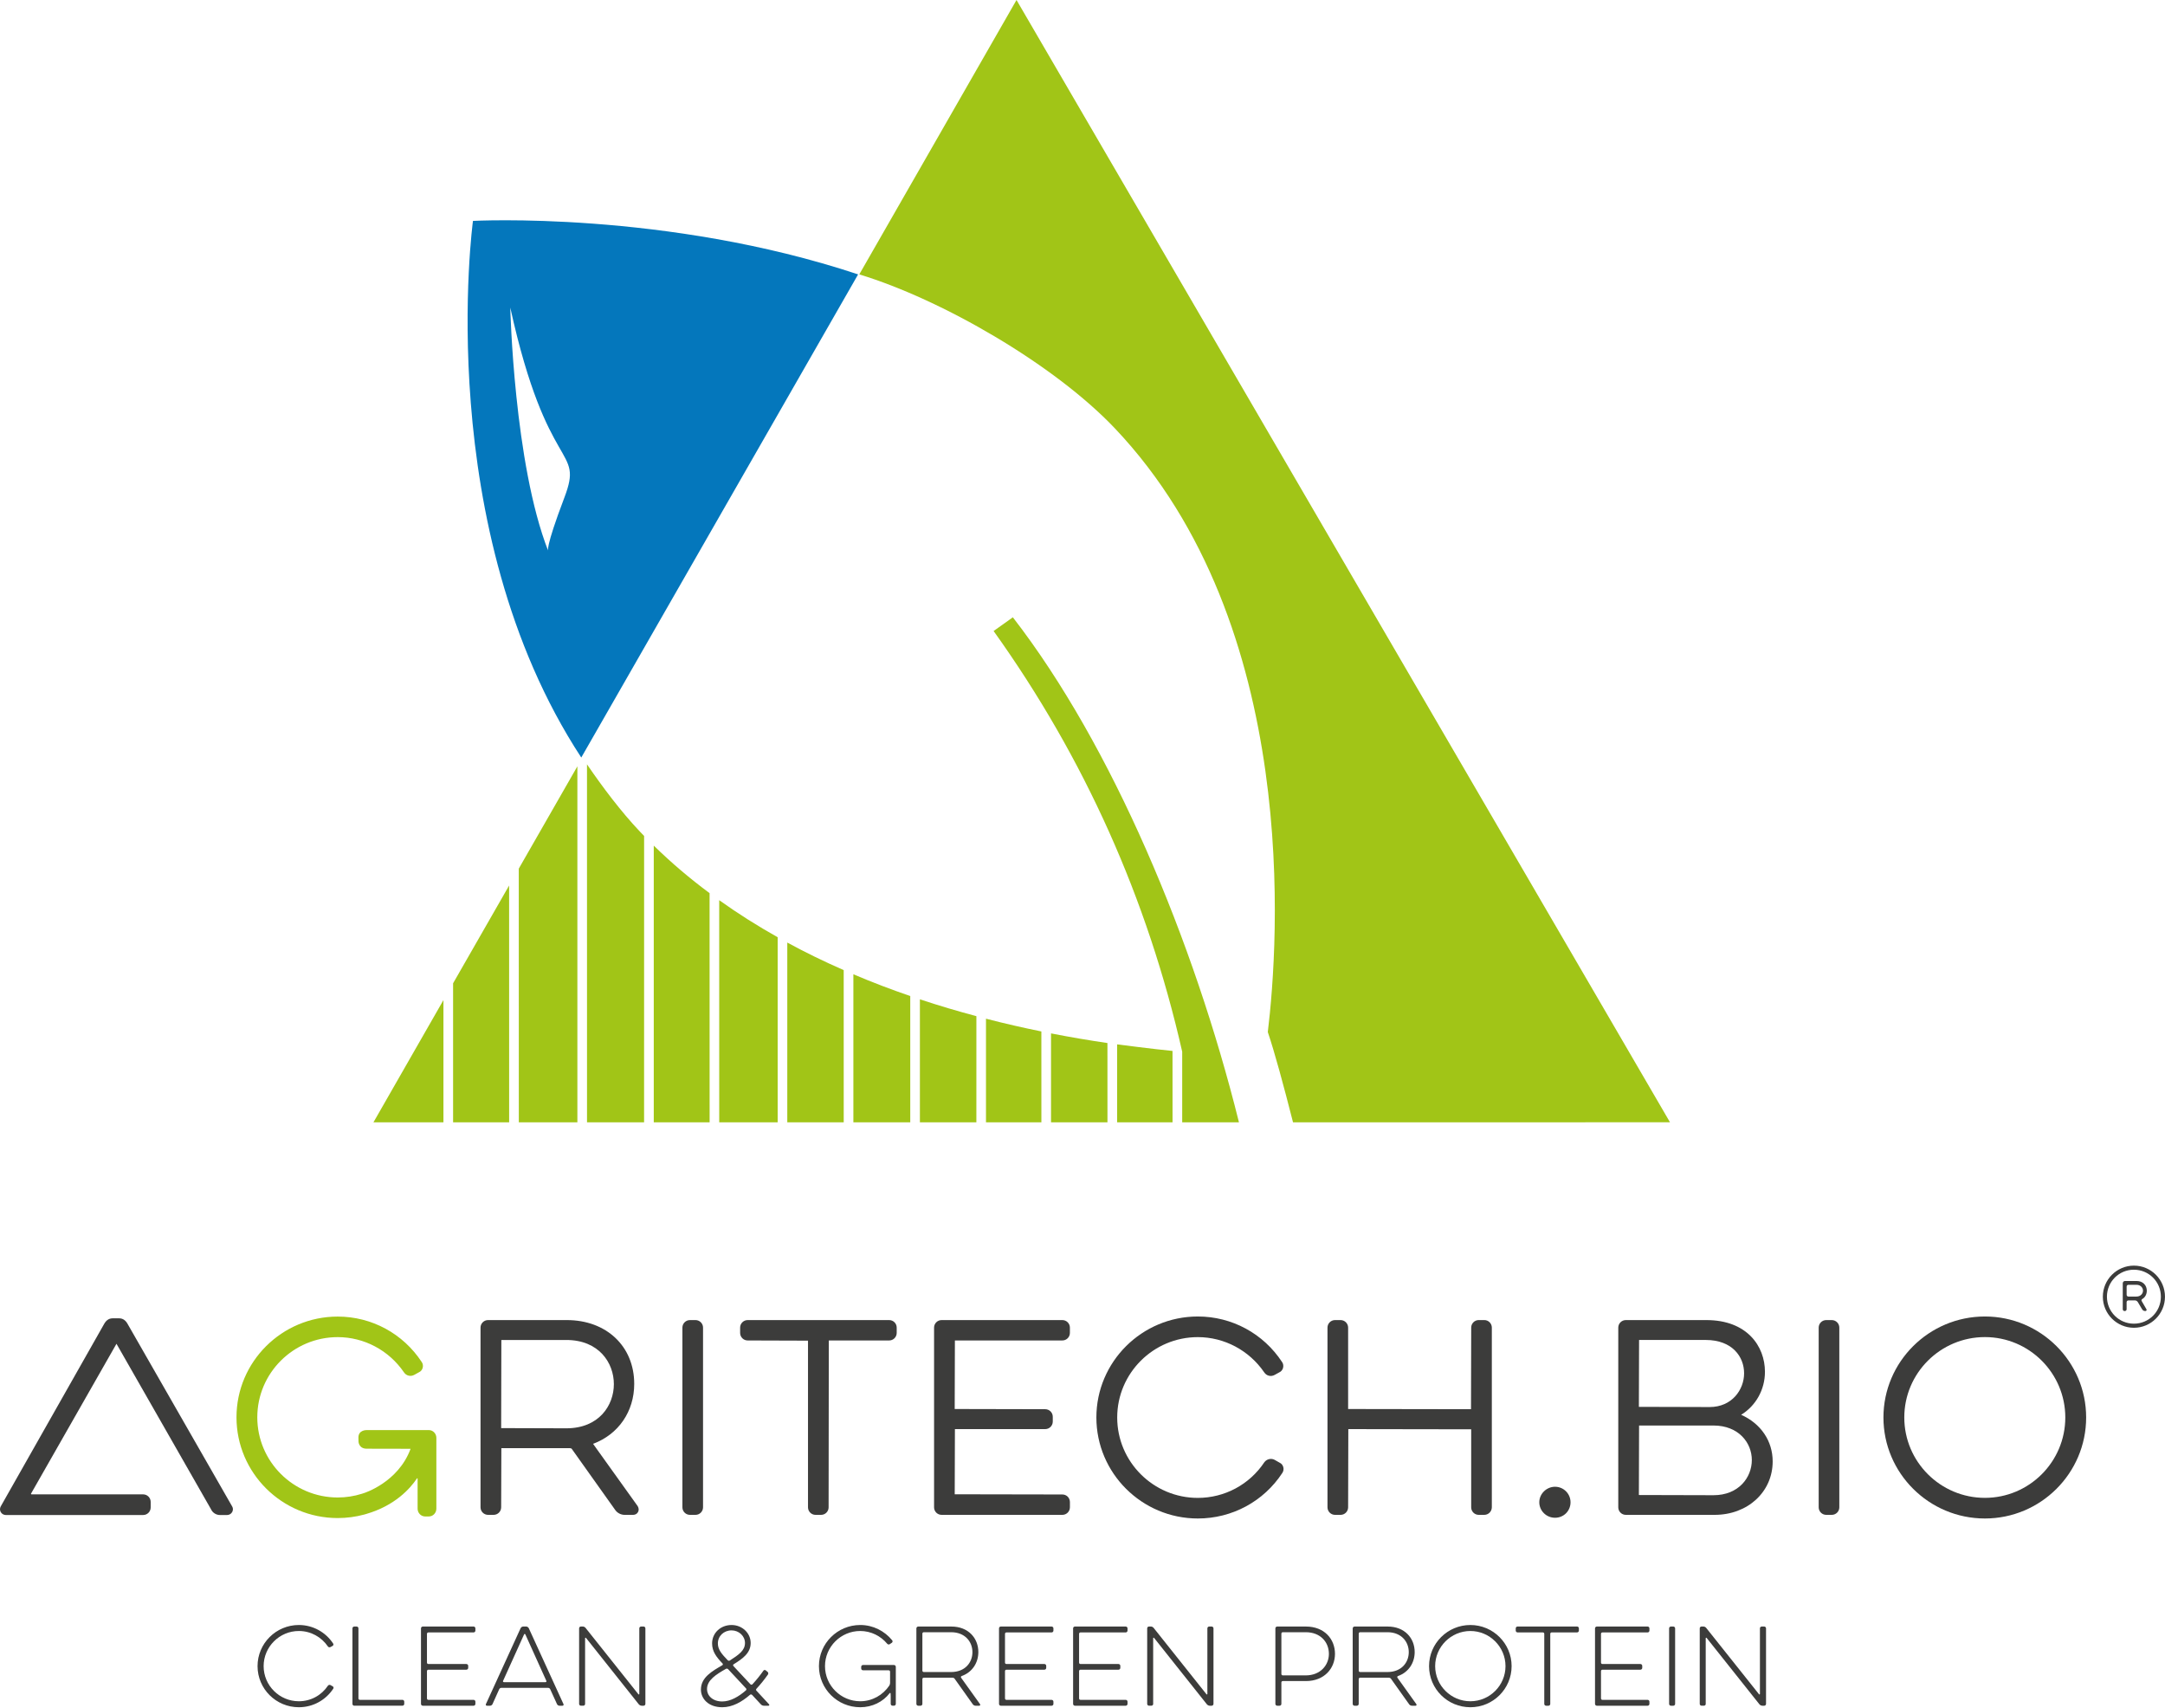 <?xml version="1.0" encoding="utf-8"?>
<svg version="1.1" xmlns="http://www.w3.org/2000/svg" xmlns:xlink="http://www.w3.org/1999/xlink" x="0px" y="0px" viewBox="0 0 1000 789" style="enable-background:new 0 0 1000 789;" xml:space="preserve">
	<style type="text/css">
		.gray { fill: #3c3c3b; }
		.green { fill: #a1c517; }
		.blue { fill: #0477bc; }
	</style>
	<g id="svgLogo">
		<g class="Subline">
			<path class="gray" d="M151.46,778.51c0.28-0.38,0.8-0.52,1.22-0.28l0.98,0.56c0.42,0.19,0.52,0.75,0.28,1.08c-3.38,5.16-9.24,8.58-15.9,8.58c-10.55,0-19.08-8.49-19.08-18.99c0-10.46,8.53-18.99,19.08-18.99c6.61,0,12.48,3.42,15.85,8.58c0.23,0.33,0.14,0.89-0.28,1.08l-0.94,0.52c-0.42,0.23-0.94,0.14-1.22-0.28c-2.95-4.31-7.83-7.13-13.41-7.13c-8.96,0-16.27,7.31-16.27,16.22c0,8.96,7.32,16.23,16.27,16.23C143.63,785.69,148.55,782.87,151.46,778.51z"/>
			<path class="gray" d="M163.64,787.75c-0.47,0-0.85-0.38-0.85-0.84v-34.89c0-0.47,0.38-0.84,0.85-0.84h1.08c0.47,0,0.84,0.37,0.84,0.84v32.35c0,0.38,0.28,0.66,0.66,0.66h19.65c0.47,0,0.85,0.38,0.85,0.84v1.03c0,0.47-0.38,0.84-0.85,0.84H163.64z"/>
			<path class="gray" d="M195.29,787.75c-0.47,0-0.84-0.38-0.84-0.84v-34.89c0-0.47,0.37-0.84,0.84-0.84h23.45c0.47,0,0.84,0.37,0.84,0.84v1.03c0,0.47-0.37,0.85-0.84,0.85h-20.87c-0.37,0-0.66,0.28-0.66,0.66v13.27c0,0.38,0.28,0.66,0.66,0.66h17.54c0.47,0,0.85,0.38,0.85,0.84v0.94c0,0.47-0.38,0.84-0.85,0.84h-17.54c-0.37,0-0.66,0.28-0.66,0.66v12.61c0,0.38,0.28,0.66,0.66,0.66h20.87c0.47,0,0.84,0.38,0.84,0.84v1.03c0,0.47-0.37,0.84-0.84,0.84H195.29z"/>
			<path class="gray" d="M240.48,751.92c0.23-0.42,0.7-0.75,1.22-0.75h1.31c0.52,0,0.98,0.33,1.22,0.75L260.27,787c0.19,0.33-0.05,0.75-0.47,0.75h-1.36c-0.52,0-0.98-0.33-1.17-0.75l-3.14-6.89c-0.19-0.38-0.56-0.61-0.94-0.61h-21.66c-0.38,0-0.75,0.23-0.94,0.61l-3.1,6.89c-0.19,0.42-0.66,0.75-1.17,0.75h-1.41c-0.42,0-0.66-0.42-0.47-0.75L240.48,751.92z M242.64,754.78c-0.14-0.24-0.42-0.24-0.56,0l-9.71,21.48c-0.14,0.28,0.05,0.61,0.38,0.61h19.22c0.33,0,0.52-0.33,0.38-0.61L242.64,754.78z"/>
			<path class="gray" d="M270.26,786.9c0,0.47-0.38,0.84-0.85,0.84h-1.08c-0.47,0-0.84-0.38-0.84-0.84v-34.89c0-0.47,0.37-0.84,0.84-0.84h0.8c0.52,0,1.03,0.23,1.36,0.66l24.38,30.62c0.14,0.19,0.42,0.1,0.42-0.14v-30.29c0-0.47,0.37-0.84,0.84-0.84h1.13c0.47,0,0.84,0.37,0.84,0.84v34.89c0,0.47-0.37,0.84-0.84,0.84h-0.85c-0.52,0-1.03-0.28-1.36-0.66l-24.38-30.66c-0.14-0.19-0.42-0.1-0.42,0.14V786.9z"/>
			<path class="gray" d="M355.26,787.14c0.19,0.23,0.04,0.61-0.28,0.61h-2.11c-0.52,0-1.08-0.23-1.41-0.61l-4.08-4.41c-0.28-0.23-0.7-0.28-0.94-0.05c-3.8,3.33-8.16,5.77-12.85,5.77c-6.42,0-9.84-3.99-9.84-8.16c0-5.67,5.25-8.53,9.89-11.25c0.28-0.14,0.33-0.56,0.1-0.8c-2.81-2.91-4.83-5.53-4.83-9.24c0-4.88,3.94-8.53,9-8.53c4.92,0,8.82,3.75,8.82,8.3c0,4.69-3.75,7.27-7.88,9.85c-0.28,0.14-0.33,0.56-0.09,0.8l7.88,8.44c0.23,0.23,0.66,0.23,0.89,0c1.92-2.06,3.66-4.27,5.07-6.28c0.23-0.38,0.8-0.47,1.13-0.14l0.8,0.66c0.37,0.28,0.42,0.85,0.19,1.22c-1.5,2.11-3.28,4.41-5.3,6.57c-0.28,0.28-0.28,0.7,0,0.94L355.26,787.14z M333.59,785.78c3.75,0,7.55-2.16,10.92-5.11c0.28-0.23,0.33-0.66,0.1-0.89l-8.3-8.91c-0.28-0.28-0.7-0.33-1.03-0.14c-4.59,2.63-8.72,5.21-8.72,9.38C326.56,783.01,329.09,785.78,333.59,785.78z M331.58,759c0,2.81,1.78,4.88,4.55,7.74c0.28,0.28,0.7,0.33,1.03,0.09c4.12-2.67,6.94-4.59,6.94-8.06c0-3.19-2.77-5.82-6.19-5.82C334.34,752.95,331.58,755.54,331.58,759z"/>
			<path class="gray" d="M398.62,771.38c-0.47,0-0.84-0.38-0.84-0.84v-0.75c0-0.47,0.37-0.85,0.84-0.85h14.3c0.47,0,0.85,0.38,0.85,0.85v17.11c0,0.47-0.38,0.84-0.85,0.84h-0.66c-0.47,0-0.85-0.38-0.85-0.84v-3.66c0-0.28-0.05-0.84-0.05-1.13l-0.04-0.09c0-0.19-0.24-0.28-0.38-0.09c-3.05,4.03-8.07,6.52-13.6,6.52c-10.55,0-19.08-8.49-19.08-18.99c0-10.46,8.53-18.99,19.08-18.99c5.96,0,11.25,2.77,14.77,7.08c0.28,0.33,0.19,0.89-0.19,1.13l-0.89,0.61c-0.38,0.28-0.89,0.23-1.22-0.14c-3-3.61-7.5-5.91-12.48-5.91c-8.96,0-16.27,7.31-16.27,16.22c0,8.96,7.32,16.23,16.27,16.23c5.58,0,10.5-2.86,13.46-7.27c0.19-0.33,0.33-0.8,0.33-1.17v-5.2c0-0.38-0.28-0.66-0.66-0.66H398.62z"/>
			<path class="gray" d="M423.28,752.02c0-0.47,0.38-0.84,0.85-0.84h15.29c7.92,0,12.47,5.44,12.47,11.77c0,4.97-2.77,9.33-7.74,11.11c-0.28,0.1-0.42,0.47-0.23,0.75l8.77,12.24c0.19,0.33,0,0.7-0.38,0.7h-1.69c-0.52,0-1.03-0.28-1.31-0.7l-8.44-11.86c-0.23-0.24-0.47-0.38-0.85-0.38c-0.19,0-0.42,0-0.61,0H426.7c-0.38,0-0.66,0.28-0.66,0.66v11.44c0,0.47-0.37,0.84-0.84,0.84h-1.08c-0.47,0-0.85-0.38-0.85-0.84V752.02z M439.31,753.8H426.7c-0.38,0-0.66,0.28-0.66,0.66v17.07c0,0.38,0.28,0.66,0.66,0.66h12.61c6.38,0,9.85-4.31,9.85-9.19C449.16,758.16,445.69,753.8,439.31,753.8z"/>
			<path class="gray" d="M462.28,787.75c-0.47,0-0.84-0.38-0.84-0.84v-34.89c0-0.47,0.37-0.84,0.84-0.84h23.44c0.47,0,0.85,0.37,0.85,0.84v1.03c0,0.47-0.37,0.85-0.85,0.85h-20.86c-0.37,0-0.66,0.28-0.66,0.66v13.27c0,0.38,0.28,0.66,0.66,0.66h17.54c0.47,0,0.84,0.38,0.84,0.84v0.94c0,0.47-0.37,0.84-0.84,0.84h-17.54c-0.37,0-0.66,0.28-0.66,0.66v12.61c0,0.38,0.28,0.66,0.66,0.66h20.86c0.47,0,0.85,0.38,0.85,0.84v1.03c0,0.47-0.37,0.84-0.85,0.84H462.28z"/>
			<path class="gray" d="M496.51,787.75c-0.47,0-0.85-0.38-0.85-0.84v-34.89c0-0.47,0.37-0.84,0.85-0.84h23.44c0.47,0,0.85,0.37,0.85,0.84v1.03c0,0.47-0.38,0.85-0.85,0.85h-20.87c-0.37,0-0.66,0.28-0.66,0.66v13.27c0,0.38,0.28,0.66,0.66,0.66h17.54c0.47,0,0.85,0.38,0.85,0.84v0.94c0,0.47-0.38,0.84-0.85,0.84h-17.54c-0.37,0-0.66,0.28-0.66,0.66v12.61c0,0.38,0.28,0.66,0.66,0.66h20.87c0.47,0,0.85,0.38,0.85,0.84v1.03c0,0.47-0.38,0.84-0.85,0.84H496.51z"/>
			<path class="gray" d="M532.66,786.9c0,0.47-0.38,0.84-0.85,0.84h-1.08c-0.47,0-0.85-0.38-0.85-0.84v-34.89c0-0.47,0.37-0.84,0.85-0.84h0.79c0.52,0,1.03,0.23,1.36,0.66l24.38,30.62c0.14,0.19,0.42,0.1,0.42-0.14v-30.29c0-0.47,0.37-0.84,0.84-0.84h1.13c0.47,0,0.85,0.37,0.85,0.84v34.89c0,0.47-0.38,0.84-0.85,0.84h-0.85c-0.52,0-1.03-0.28-1.36-0.66l-24.38-30.66c-0.14-0.19-0.42-0.1-0.42,0.14V786.9z"/>
			<path class="gray" d="M589.94,787.75c-0.47,0-0.85-0.38-0.85-0.84v-34.89c0-0.47,0.38-0.84,0.85-0.84h13.27c8.53,0,13.41,5.81,13.41,12.61c0,6.66-4.88,12.57-13.41,12.57h-10.69c-0.37,0-0.66,0.28-0.66,0.66v9.89c0,0.47-0.38,0.84-0.85,0.84H589.94z M603.12,753.8h-10.6c-0.37,0-0.66,0.28-0.66,0.66v18.62c0,0.38,0.28,0.66,0.66,0.66h10.6c6.8,0,10.69-4.78,10.69-9.94C613.81,758.4,609.92,753.8,603.12,753.8z"/>
			<path class="gray" d="M624.82,752.02c0-0.47,0.37-0.84,0.85-0.84h15.29c7.92,0,12.47,5.44,12.47,11.77c0,4.97-2.77,9.33-7.74,11.11c-0.28,0.1-0.42,0.47-0.23,0.75l8.76,12.24c0.19,0.33,0,0.7-0.37,0.7h-1.69c-0.52,0-1.03-0.28-1.31-0.7l-8.44-11.86c-0.23-0.24-0.47-0.38-0.85-0.38c-0.19,0-0.42,0-0.61,0h-12.71c-0.37,0-0.66,0.28-0.66,0.66v11.44c0,0.47-0.38,0.84-0.85,0.84h-1.08c-0.47,0-0.85-0.38-0.85-0.84V752.02z M640.86,753.8h-12.61c-0.37,0-0.66,0.28-0.66,0.66v17.07c0,0.38,0.28,0.66,0.66,0.66h12.61c6.38,0,9.84-4.31,9.84-9.19C650.7,758.16,647.23,753.8,640.86,753.8z"/>
			<path class="gray" d="M660.07,769.46c0-10.46,8.53-18.99,19.09-18.99c10.5,0,19.04,8.53,19.04,18.99c0,10.5-8.53,18.99-19.04,18.99C668.61,788.45,660.07,779.96,660.07,769.46z M662.89,769.46c0,8.96,7.32,16.23,16.27,16.23c8.91,0,16.22-7.27,16.22-16.23c0-8.91-7.31-16.22-16.22-16.22C670.2,753.24,662.89,760.55,662.89,769.46z"/>
			<path class="gray" d="M700.96,753.89c-0.47,0-0.85-0.38-0.85-0.85v-1.03c0-0.47,0.37-0.84,0.85-0.84h27.48c0.47,0,0.84,0.37,0.84,0.84v1.03c0,0.47-0.37,0.85-0.84,0.85h-11.72c-0.38,0-0.66,0.28-0.66,0.66v32.36c0,0.47-0.37,0.84-0.84,0.84h-1.08c-0.47,0-0.85-0.38-0.85-0.84v-32.36c0-0.37-0.28-0.66-0.66-0.66H700.96z"/>
			<path class="gray" d="M737.58,787.75c-0.47,0-0.85-0.38-0.85-0.84v-34.89c0-0.47,0.38-0.84,0.85-0.84h23.44c0.47,0,0.84,0.37,0.84,0.84v1.03c0,0.47-0.37,0.85-0.84,0.85h-20.87c-0.37,0-0.66,0.28-0.66,0.66v13.27c0,0.38,0.28,0.66,0.66,0.66h17.54c0.47,0,0.85,0.38,0.85,0.84v0.94c0,0.47-0.38,0.84-0.85,0.84h-17.54c-0.37,0-0.66,0.28-0.66,0.66v12.61c0,0.38,0.28,0.66,0.66,0.66h20.87c0.47,0,0.84,0.38,0.84,0.84v1.03c0,0.47-0.37,0.84-0.84,0.84H737.58z"/>
			<path class="gray" d="M770.95,752.02c0-0.47,0.37-0.84,0.85-0.84h1.08c0.47,0,0.85,0.37,0.85,0.84v34.89c0,0.47-0.38,0.84-0.85,0.84h-1.08c-0.47,0-0.85-0.38-0.85-0.84V752.02z"/>
			<path class="gray" d="M787.88,786.9c0,0.47-0.38,0.84-0.85,0.84h-1.08c-0.47,0-0.85-0.38-0.85-0.84v-34.89c0-0.47,0.38-0.84,0.85-0.84h0.79c0.52,0,1.03,0.23,1.36,0.66l24.38,30.62c0.14,0.19,0.42,0.1,0.42-0.14v-30.29c0-0.47,0.37-0.84,0.84-0.84h1.13c0.47,0,0.85,0.37,0.85,0.84v34.89c0,0.47-0.38,0.84-0.85,0.84h-0.85c-0.52,0-1.03-0.28-1.36-0.66l-24.38-30.66c-0.14-0.19-0.42-0.1-0.42,0.14V786.9z"/>
		</g>
		<g class="AgriTECH.BIO">
			<path class="gray" d="M292.47,699.6h-4.01c-1.69,0-3.4-0.91-4.35-2.33l-20.05-28.19c-0.21-0.18-0.41-0.27-0.81-0.27h-31.68	l-0.09,27.31c0,1.92-1.56,3.48-3.48,3.48h-2.57c-1.92,0-3.48-1.56-3.48-3.48v-82.99c0-1.92,1.56-3.48,3.48-3.48h36.37	c18.33,0,31.14,12.12,31.14,29.47c0,12.74-7.27,23.31-19.01,27.68l20.63,28.8c0.56,0.97,0.58,1.95,0.11,2.76	C294.22,699.14,293.4,699.6,292.47,699.6z M231.57,618.84l-0.09,40.7l30.1,0.09c15.09,0,21.96-10.57,21.96-20.4	c0-9.82-6.87-20.39-21.96-20.39H231.57z"/>
			<path class="gray" d="M321.25,699.6h-2.57c-1.92,0-3.48-1.56-3.48-3.48v-82.99c0-1.92,1.56-3.48,3.48-3.48h2.57	c1.92,0,3.48,1.56,3.48,3.48v82.99C324.73,698.04,323.17,699.6,321.25,699.6z"/>
			<path class="gray" d="M379.26,699.6h-2.57c-1.92,0-3.48-1.56-3.48-3.48v-76.97l-27.87-0.09c-1.92,0-3.48-1.56-3.48-3.48v-2.45	c0-1.92,1.56-3.48,3.48-3.48h65.37c1.92,0,3.47,1.56,3.47,3.48v2.45c0,1.92-1.56,3.48-3.47,3.48h-27.89l-0.09,77.06	C382.74,698.04,381.18,699.6,379.26,699.6z"/>
			<path class="gray" d="M490.7,699.6h-55.78c-1.92,0-3.48-1.56-3.48-3.48v-82.99c0-1.92,1.56-3.48,3.48-3.48h55.78	c1.92,0,3.48,1.56,3.48,3.48v2.45c0,1.92-1.56,3.48-3.48,3.48h-49.64l-0.09,31.66l41.82,0.09c1.92,0,3.48,1.56,3.48,3.48v2.23	c0,1.92-1.56,3.48-3.48,3.48h-41.72l-0.09,30.1l49.73,0.09c1.92,0,3.48,1.56,3.48,3.48v2.45	C494.18,698.04,492.62,699.6,490.7,699.6z"/>
			<path class="gray" d="M553.28,701.28c-25.84,0-46.87-20.93-46.87-46.65c0-25.72,21.03-46.64,46.87-46.64	c15.74,0,30.29,7.88,38.93,21.08c0.51,0.71,0.68,1.73,0.42,2.68c-0.25,0.92-0.88,1.66-1.73,2.04l-2.12,1.17	c-1.71,0.96-3.75,0.48-4.83-1.14c-6.98-10.2-18.46-16.3-30.68-16.3c-20.53,0-37.24,16.65-37.24,37.12	c0,20.47,16.7,37.13,37.24,37.13c12.36,0,23.83-6.14,30.68-16.41l0.05-0.07c1.13-1.51,3.19-1.96,4.79-1.07l2.36,1.35	c0.71,0.31,1.34,1.04,1.59,1.96c0.26,0.95,0.09,1.97-0.45,2.73C583.69,693.4,569.09,701.28,553.28,701.28z"/>
			<path class="gray" d="M685.58,699.6h-2.57c-1.92,0-3.48-1.56-3.48-3.48v-36.03L622.78,660l-0.09,36.12c0,1.92-1.56,3.48-3.48,3.48	h-2.57c-1.92,0-3.48-1.56-3.48-3.48v-82.99c0-1.92,1.56-3.48,3.48-3.48h2.57c1.92,0,3.48,1.56,3.48,3.48v37.59l56.76,0.09	l0.09-37.69c0-1.92,1.56-3.48,3.48-3.48h2.57c1.92,0,3.48,1.56,3.48,3.48v82.99C689.05,698.04,687.5,699.6,685.58,699.6z"/>
			<path class="gray" d="M718.26,700.94c-4.01,0-7.27-3.21-7.27-7.16c0-3.88,3.33-7.16,7.27-7.16c3.95,0,7.16,3.21,7.16,7.16	C725.42,697.79,722.28,700.94,718.26,700.94z"/>
			<path class="gray" d="M792,699.6h-41.05c-1.92,0-3.48-1.56-3.48-3.48v-82.99c0-1.92,1.56-3.48,3.48-3.48h37.26	c18.66,0,27.01,12,27.01,23.89c0,8.2-4.17,15.66-10.99,19.85c9.1,4.04,14.56,12.11,14.56,21.53	C818.79,688.99,807.27,699.6,792,699.6z M757.08,658.33l-0.09,32.11l34.45,0.09c11.63,0,17.72-8.18,17.72-16.26	c0-7.92-6.08-15.93-17.72-15.93H757.08z M757.08,618.84l-0.09,30.88l32.67,0.09c10.35,0,15.93-8.04,15.93-15.6	c0-7.65-5.48-15.38-17.72-15.38H757.08z"/>
			<path class="gray" d="M846.09,699.6h-2.57c-1.92,0-3.48-1.56-3.48-3.48v-82.99c0-1.92,1.56-3.48,3.48-3.48h2.57	c1.92,0,3.48,1.56,3.48,3.48v82.99C849.57,698.04,848.01,699.6,846.09,699.6z"/>
			<path class="gray" d="M916.82,701.28c-25.84,0-46.87-20.93-46.87-46.65c0-25.72,21.03-46.64,46.87-46.64c25.78,0,46.76,20.92,46.76,46.64C963.58,680.35,942.6,701.28,916.82,701.28z M916.82,617.5c-20.53,0-37.24,16.65-37.24,37.12c0,20.47,16.7,37.13,37.24,37.13c20.47,0,37.13-16.66,37.13-37.13C953.95,634.16,937.29,617.5,916.82,617.5z"/>
			<path class="gray" d="M14.71,690.14h51.41c1.92,0,3.48,1.56,3.48,3.48v2.57c0,1.92-1.56,3.48-3.48,3.48H4.01l-0.41,0.01H2.74	c-1,0-1.89-0.5-2.38-1.34c-0.48-0.82-0.48-1.81-0.02-2.64l47.79-84.32c0.86-1.54,2.16-2.54,3.84-2.54h3.12	c1.68,0,2.97,1,3.82,2.54l48.38,84.44c0.41,0.71,0.41,1.7-0.07,2.52c-0.49,0.84-1.38,1.34-2.38,1.34h-3.24	c-1.77,0-3.43-1.07-4.13-2.66L53.8,620.59l-39.45,69.18C14.12,690.15,14.71,690.14,14.71,690.14"/>
			<path class="green" d="M192.89,682.92v13.83c0,1.98,1.56,3.59,3.47,3.59h1.72c1.91,0,3.47-1.61,3.47-3.59v-32.71	c0-1.98-1.56-3.59-3.47-3.59h-1.32l-27.51,0.01c0,0-3.7-0.08-3.7,3.41l0.04,1.93c0,0,0.12,3.25,3.78,3.25s20.19,0.04,20.19,0.04	l0.07,0.03c-5.74,15.58-21.56,20.44-21.56,20.44l-0.9,0.29c-3.57,1.13-7.33,1.73-11.19,1.73c-20.48,0-37.14-16.61-37.14-37.03	c0-20.42,16.66-37.03,37.14-37.03c12.19,0,23.64,6.08,30.6,16.26c1.08,1.62,3.11,2.1,4.82,1.14l2.11-1.17	c0.84-0.37,1.47-1.11,1.72-2.03c0.26-0.95,0.09-1.96-0.42-2.67c-8.62-13.16-23.13-21.02-38.83-21.02	c-25.78,0-46.75,20.87-46.75,46.52c0,25.65,20.97,46.53,46.75,46.53c4.21,0,8.33-0.56,12.28-1.63l0.9-0.26	c13.33-3.87,20.31-11.78,23.35-16.31C192.5,682.87,192.83,682.42,192.89,682.92z"/>
			<path class="gray" d="M971.29,598.85c0-7.92,6.44-14.35,14.35-14.35s14.35,6.44,14.35,14.35c0,7.92-6.44,14.35-14.35,14.35S971.29,606.76,971.29,598.85z M973.18,598.85c0,6.91,5.55,12.46,12.46,12.46c6.91,0,12.46-5.55,12.46-12.46c0-6.91-5.55-12.46-12.46-12.46C978.73,586.38,973.18,591.94,973.18,598.85z M991.43,604.64c0.24,0.35-0.06,0.83-0.47,0.83h-0.12c-0.59,0-1.12-0.3-1.42-0.83l-2.01-3.37c-0.29-0.41-0.77-0.71-1.24-0.71h-3.07c-0.47,0-0.83,0.35-0.83,0.83v3.25c0,0.47-0.35,0.83-0.83,0.83h-0.12c-0.47,0-0.83-0.35-0.83-0.83v-11.99c0-0.59,0.47-1.06,1.06-1.06h5.32c3.01,0,4.73,2.07,4.73,4.49c0,1.54-0.71,3.01-2.01,3.78c-0.47,0.24-0.59,0.71-0.29,1.12L991.43,604.64z M986.83,593.35h-3.72c-0.47,0-0.83,0.35-0.83,0.83v3.78c0,0.47,0.35,0.83,0.83,0.83h3.72c1.89,0,3.01-1.36,3.01-2.72C989.84,594.71,988.72,593.35,986.83,593.35z"/>
		</g>
		<g class="Symbol">
			<path class="green" d="M597.24,518.33l174.12-0.03L469.52,0l-72.62,126.72l0.01,0.01c38.1,11.57,90.06,41.58,118.04,71.09c86.3,91.01,75.57,238.08,70.64,278.81c3.16,9.32,7.35,24.82,11.63,41.61L597.24,518.33z"/>
			<path class="blue" d="M396.36,126.72L268.52,349.79l-0.03,0.07c-69.37-105.98-50.03-247.84-50.03-247.84s89.02-4.82,177.87,24.69L396.36,126.72z M235.69,142.03c0,0,1.7,72.12,17.53,112.41c0,0-1.64-0.68,7.47-24.67C269.81,205.78,252.86,220.07,235.69,142.03z"/>
			<path class="green" d="M297.51,386.06L297.51,386.06c-0.71-0.73-1.25-1.29-1.95-2.02c-8.75-9.23-17.29-20.6-24.43-31.05l0.01,165.33h26.36L297.51,386.06z"/>
			<path class="green" d="M327.77,518.32l-0.02-105.84l0,0c-9.15-6.8-17.52-13.87-25.78-21.95l0,0l0,127.79H327.77z"/>
			<path class="green" d="M359.2,518.32l0-85.48l0,0c-9.34-5.25-18.18-10.81-27-17.11l0,0l0.01,102.59H359.2z"/>
			<polygon class="green" points="204.82,461.87 172.49,518.32 204.82,518.32 	"/>
			<polygon class="green" points="266.69,518.32 266.69,353.91 239.62,401.16 239.64,518.32 	"/>
			<polygon class="green" points="235.16,408.95 209.28,454.11 209.28,518.31 235.17,518.32 	"/>
			<path class="green" d="M389.71,518.32l-0.01-70.3h0c-8.91-3.9-17.38-8-26.06-12.72l0,0l0,83.02H389.71z"/>
			<path class="green" d="M424.9,518.32h26.08l0.01-49.03l0,0c-8.7-2.32-17.19-4.82-26.09-7.78l0,0L424.9,518.32z"/>
			<path class="green" d="M420.44,460L420.44,460c-8.86-3.04-17.42-6.29-26.27-10.05l0,0l0,68.37h26.27L420.44,460z"/>
			<path class="green" d="M511.53,518.33l-0.01-36.63c-0.07-0.01,0.06,0.01-0.01,0c-8.31-1.22-16.92-2.66-26.05-4.45h0l0,41.07L511.53,518.33z"/>
			<path class="green" d="M481.01,518.32L481,476.35h0c-8.4-1.71-16.73-3.6-25.58-5.89h0l0,47.86L481.01,518.32z"/>
			<path class="green" d="M546.05,485.71v32.61l26.18,0l0.02-0.08c-20.85-83.81-58.54-173.91-104.42-233.15c-3.04,2.17-6.44,4.58-8.89,6.33C500.85,349.96,530,415.02,546.05,485.71"/>
			<path class="green" d="M541.58,485.35c-7.8-0.73-25.58-3.03-25.58-3.03l0,36h25.59L541.58,485.35z"/>
		</g>
	</g>
</svg>

